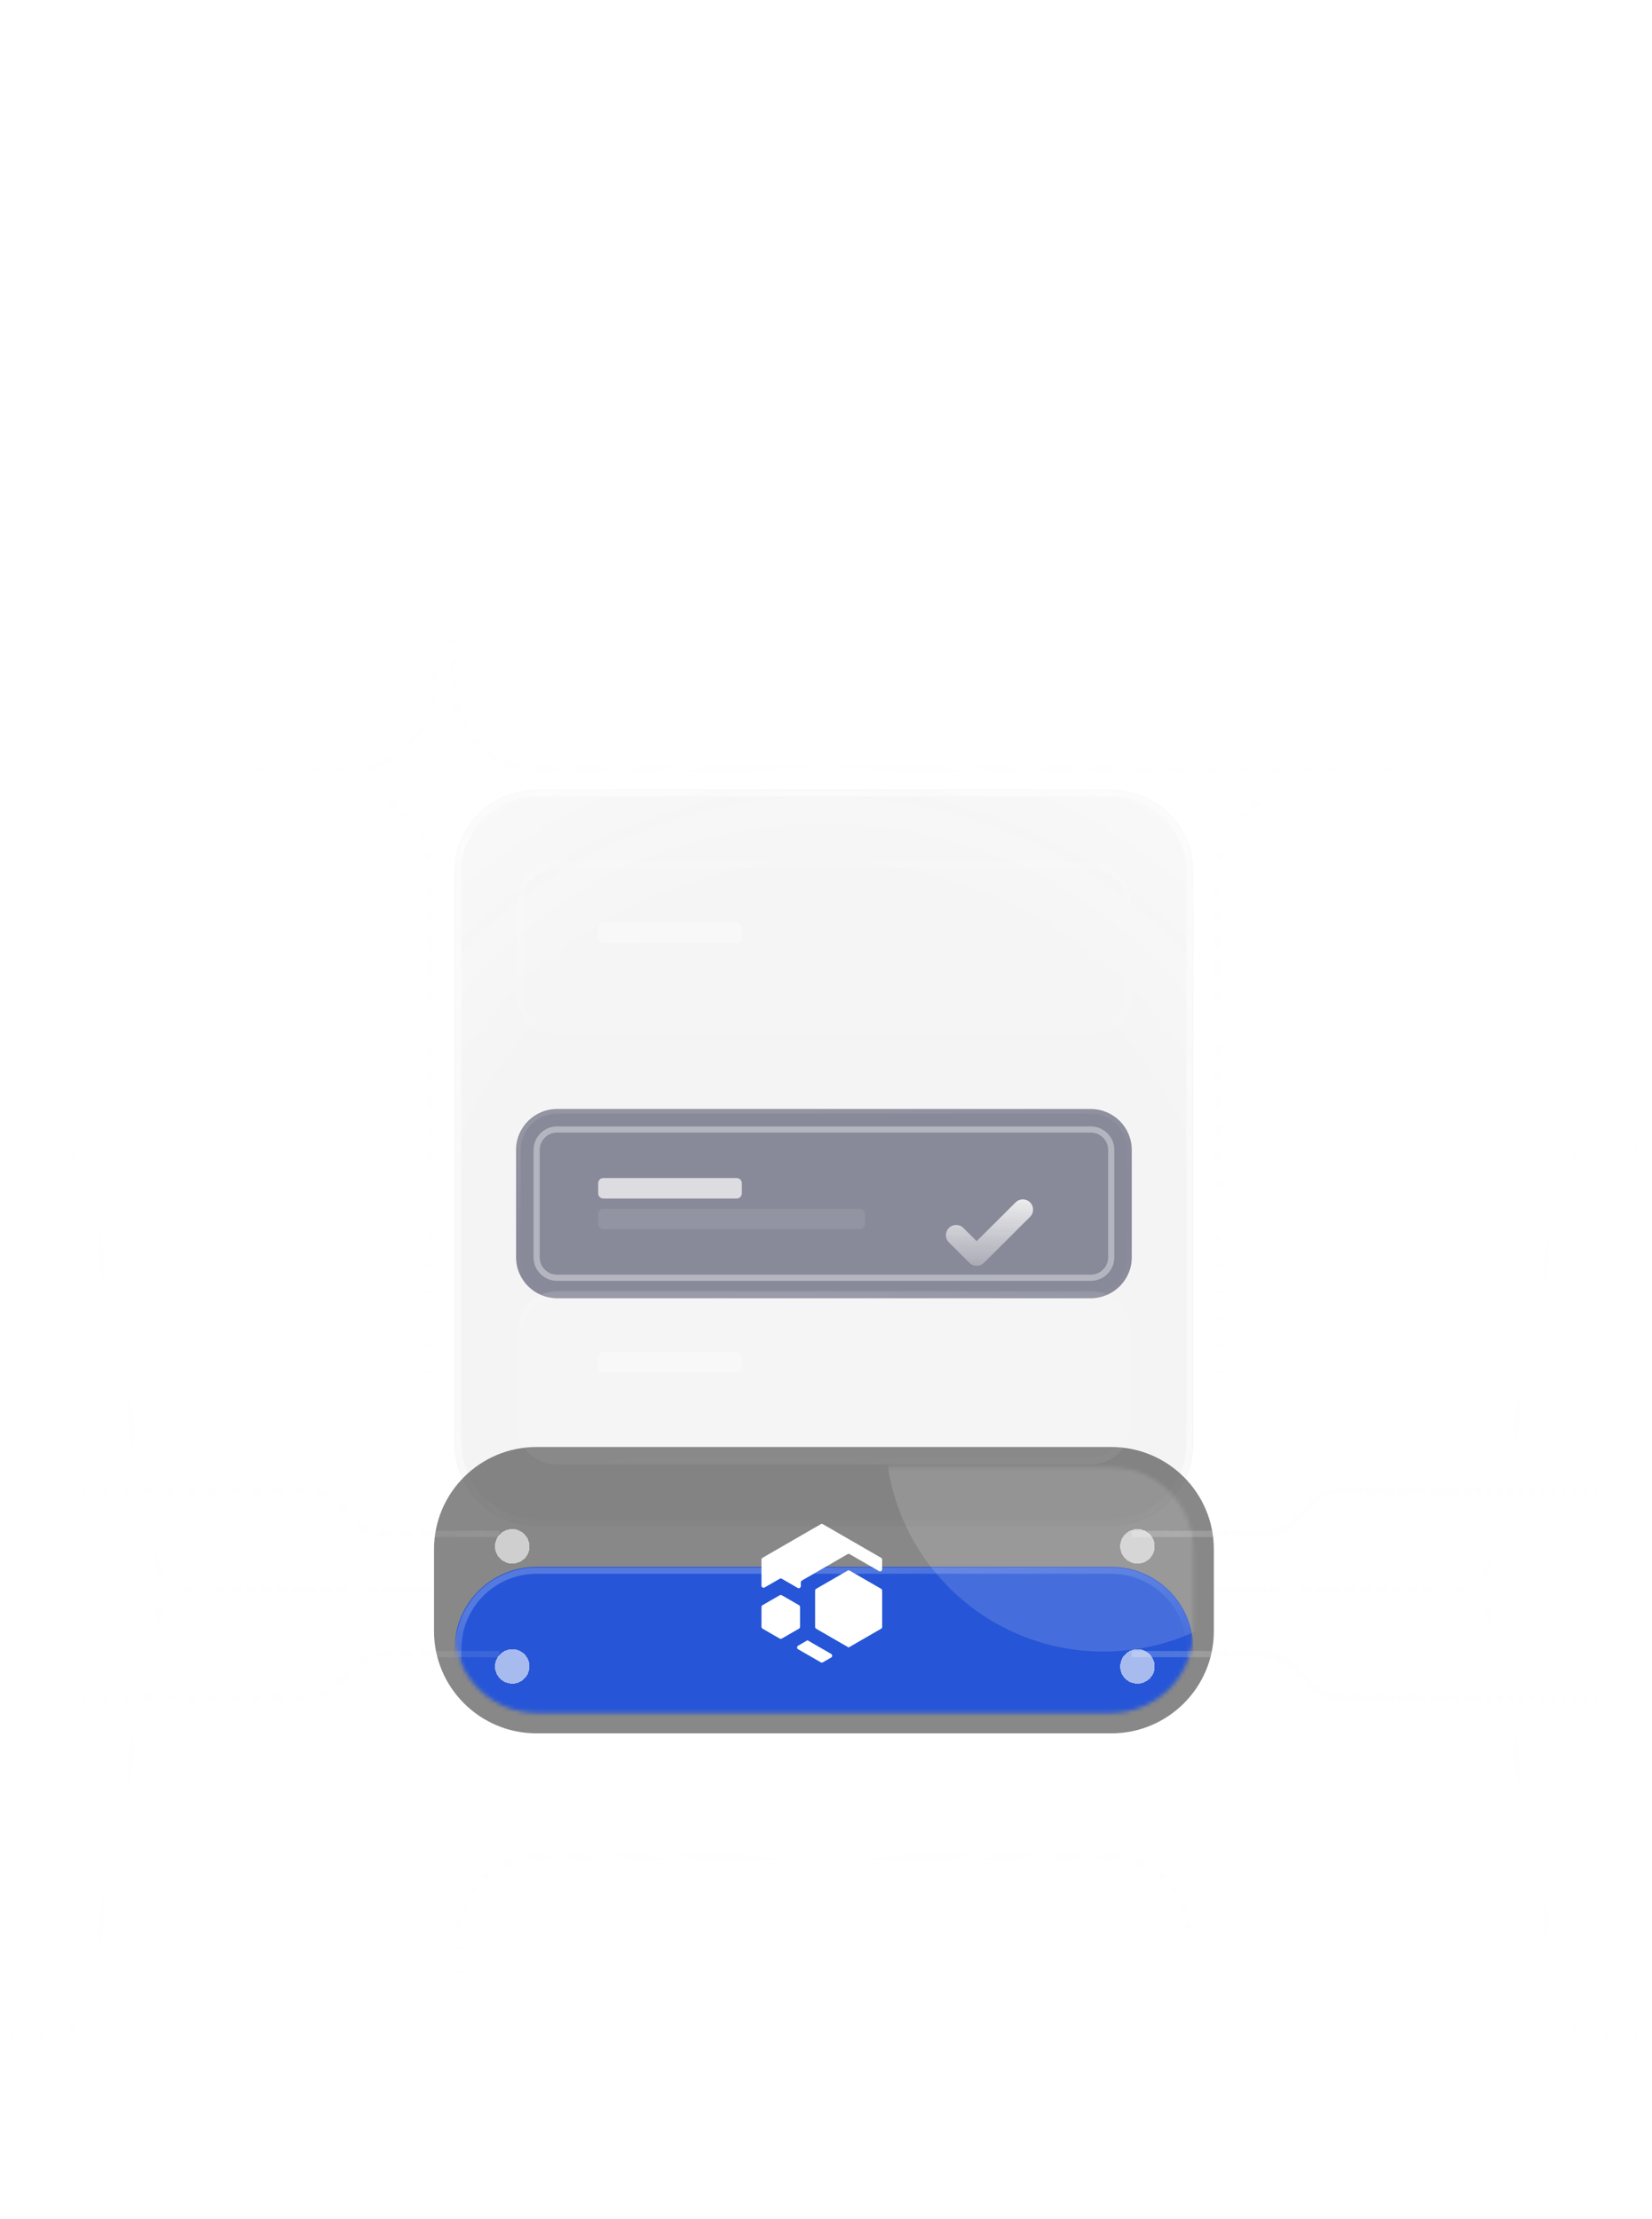 <?xml version="1.0" encoding="UTF-8"?> <svg xmlns="http://www.w3.org/2000/svg" width="399" height="536" viewBox="0 0 399 536" fill="none"><g clip-path="url(#clip0_7658_3527)"><g clip-path="url(#clip1_7658_3527)"><path d="M-9.174 384.063H20.565" stroke="url(#paint0_linear_7658_3527)" stroke-width="1.5"></path><path d="M377.435 384.063H407.174" stroke="url(#paint1_linear_7658_3527)" stroke-width="1.5"></path><mask id="mask0_7658_3527" style="mask-type:luminance" maskUnits="userSpaceOnUse" x="-10" y="104" width="418" height="416"><path d="M407.174 104.937H-9.174V519.922H407.174V104.937Z" fill="white"></path></mask><g mask="url(#mask0_7658_3527)"><mask id="mask1_7658_3527" style="mask-type:alpha" maskUnits="userSpaceOnUse" x="-10" y="104" width="418" height="416"><path d="M199 519.922C313.971 519.922 407.174 427.024 407.174 312.429C407.174 197.834 313.971 104.937 199 104.937C84.029 104.937 -9.174 197.834 -9.174 312.429C-9.174 427.024 84.029 519.922 199 519.922Z" fill="url(#paint2_radial_7658_3527)"></path></mask><g mask="url(#mask1_7658_3527)"><g opacity="0.1" filter="url(#filter0_d_7658_3527)"><path d="M268.391 166.69H129.609C118.659 166.69 109.783 175.538 109.783 186.451V324.78C109.783 335.694 118.659 344.541 129.609 344.541H268.391C279.341 344.541 288.217 335.694 288.217 324.78V186.451C288.217 175.538 279.341 166.69 268.391 166.69Z" fill="#282828" fill-opacity="0.5"></path><path d="M268.391 167.617H129.609C119.172 167.617 110.712 176.049 110.712 186.451V324.78C110.712 335.182 119.172 343.615 129.609 343.615H268.391C278.828 343.615 287.288 335.182 287.288 324.78V186.451C287.288 176.049 278.828 167.617 268.391 167.617Z" stroke="#F8F8F8" stroke-opacity="0.5" stroke-width="1.5"></path></g><g filter="url(#filter1_d_7658_3527)"><path d="M268.391 424.512H129.609C119.172 424.512 110.712 432.945 110.712 443.347V581.675C110.712 592.078 119.172 600.51 129.609 600.51H268.391C278.828 600.51 287.288 592.078 287.288 581.675V443.347C287.288 432.945 278.828 424.512 268.391 424.512Z" stroke="#F8F8F8" stroke-opacity="0.1" stroke-width="1.5"></path></g><g filter="url(#filter2_d_7658_3527)"><path d="M85 167.617H-53.783C-64.219 167.617 -72.679 176.049 -72.679 186.451V571.795C-72.679 582.197 -64.219 590.63 -53.783 590.63H85C95.436 590.63 103.897 582.197 103.897 571.795V186.451C103.897 176.049 95.436 167.617 85 167.617Z" stroke="url(#paint3_linear_7658_3527)" stroke-opacity="0.1" stroke-width="1.5"></path></g><g filter="url(#filter3_d_7658_3527)"><path d="M451.783 -16.101H129.609C118.659 -16.101 109.783 -7.253 109.783 3.66V141.989C109.783 152.903 118.659 161.75 129.609 161.75H451.783C462.732 161.75 471.609 152.903 471.609 141.989V3.66C471.609 -7.253 462.732 -16.101 451.783 -16.101Z" stroke="#F8F8F8" stroke-opacity="0.1" stroke-width="1.5"></path></g><g filter="url(#filter4_d_7658_3527)"><path d="M85 -16.101H-53.783C-64.732 -16.101 -73.609 -7.253 -73.609 3.66V141.989C-73.609 152.903 -64.732 161.75 -53.783 161.75H85C95.95 161.75 104.826 152.903 104.826 141.989V3.66C104.826 -7.253 95.95 -16.101 85 -16.101Z" stroke="#F8F8F8" stroke-opacity="0.1" stroke-width="1.5"></path></g><g filter="url(#filter5_d_7658_3527)"><path d="M451.783 167.617H313C302.564 167.617 294.103 176.049 294.103 186.451V571.795C294.103 582.197 302.564 590.63 313 590.63H451.783C462.219 590.63 470.679 582.197 470.679 571.795V186.451C470.679 176.049 462.219 167.617 451.783 167.617Z" stroke="url(#paint4_linear_7658_3527)" stroke-opacity="0.1" stroke-width="1.5"></path></g></g></g><g style="mix-blend-mode:luminosity"><path d="M268.391 349.481H129.609C115.922 349.481 104.826 360.541 104.826 374.183V393.944C104.826 407.586 115.922 418.646 129.609 418.646H268.391C282.078 418.646 293.174 407.586 293.174 393.944V374.183C293.174 360.541 282.078 349.481 268.391 349.481Z" fill="#121212" fill-opacity="0.5"></path></g><mask id="mask2_7658_3527" style="mask-type:luminance" maskUnits="userSpaceOnUse" x="109" y="354" width="180" height="60"><path d="M268.391 354.422H129.609C118.659 354.422 109.783 363.269 109.783 374.183V393.944C109.783 404.858 118.659 413.705 129.609 413.705H268.391C279.341 413.705 288.217 404.858 288.217 393.944V374.183C288.217 363.269 279.341 354.422 268.391 354.422Z" fill="white"></path></mask><g mask="url(#mask2_7658_3527)"><g filter="url(#filter6_d_7658_3527)"><g style="mix-blend-mode:luminosity"><path d="M268.391 354.422H129.609C118.659 354.422 109.783 363.269 109.783 374.183V393.944C109.783 404.858 118.659 413.705 129.609 413.705H268.391C279.341 413.705 288.217 404.858 288.217 393.944V374.183C288.217 363.269 279.341 354.422 268.391 354.422Z" fill="#F8F8F8" fill-opacity="0.05"></path></g><path d="M268.391 355.348H129.609C119.172 355.348 110.712 363.781 110.712 374.183V393.944C110.712 404.346 119.172 412.779 129.609 412.779H268.391C278.828 412.779 287.288 404.346 287.288 393.944V374.183C287.288 363.781 278.828 355.348 268.391 355.348Z" stroke="url(#paint5_linear_7658_3527)" stroke-opacity="0.25" stroke-width="1.5"></path></g><g filter="url(#filter7_d_7658_3527)"><path d="M268.391 354.422H129.609C118.659 354.422 109.783 363.269 109.783 374.183V393.944C109.783 404.858 118.659 413.705 129.609 413.705H268.391C279.341 413.705 288.217 404.858 288.217 393.944V374.183C288.217 363.269 279.341 354.422 268.391 354.422Z" fill="#2656D7"></path><path d="M268.391 355.348H129.609C119.172 355.348 110.712 363.781 110.712 374.183V393.944C110.712 404.346 119.172 412.779 129.609 412.779H268.391C278.828 412.779 287.288 404.346 287.288 393.944V374.183C287.288 363.781 278.828 355.348 268.391 355.348Z" stroke="url(#paint6_linear_7658_3527)" stroke-opacity="0.35" stroke-width="1.5"></path></g><path d="M200.749 399.458C201.083 399.65 201.083 400.132 200.75 400.324L198.738 401.486C198.583 401.575 198.393 401.575 198.238 401.486L192.769 398.333C192.435 398.141 192.435 397.659 192.769 397.467L194.956 396.203V396.203C195.002 396.177 195.058 396.177 195.104 396.203L200.749 399.458Z" fill="white"></path><path d="M212.812 376.247C212.967 376.336 213.062 376.501 213.062 376.68V379.026C213.062 379.411 212.645 379.651 212.312 379.459L205.215 375.362C205.061 375.273 204.87 375.273 204.715 375.362L193.665 381.744C193.511 381.833 193.415 381.998 193.415 382.177V383.086C193.415 383.471 192.999 383.712 192.665 383.519L188.823 381.302C188.669 381.213 188.478 381.213 188.324 381.302L184.666 383.412C184.333 383.604 183.916 383.364 183.916 382.979V376.68C183.916 376.501 184.012 376.336 184.166 376.247L198.238 368.122C198.393 368.033 198.584 368.033 198.738 368.122L212.812 376.247Z" fill="white"></path><path d="M212.812 383.731C212.967 383.82 213.062 383.985 213.062 384.164V392.942C213.062 393.121 212.967 393.286 212.812 393.375L204.971 397.897C204.969 397.899 204.965 397.9 204.962 397.9V397.9C204.958 397.9 204.955 397.899 204.952 397.897L197.12 393.375C196.966 393.286 196.87 393.121 196.87 392.942V384.164C196.87 383.985 196.966 383.82 197.12 383.731L204.717 379.344C204.872 379.254 205.062 379.254 205.217 379.344L212.812 383.731Z" fill="white"></path><path d="M192.979 387.685C193.134 387.775 193.229 387.94 193.229 388.118V392.917C193.229 393.095 193.134 393.26 192.979 393.35L188.822 395.751C188.667 395.84 188.476 395.84 188.322 395.751L184.166 393.351C184.012 393.262 183.916 393.097 183.916 392.918V388.12C183.916 387.941 184.012 387.776 184.166 387.687L188.324 385.287C188.478 385.198 188.669 385.198 188.823 385.287L192.979 387.685Z" fill="white"></path><g opacity="0.75" filter="url(#filter8_f_7658_3527)"><path d="M319.196 346.394C319.196 317.404 295.618 293.903 266.533 293.903C237.448 293.903 213.87 317.404 213.87 346.394C213.87 375.383 237.448 398.884 266.533 398.884C295.618 398.884 319.196 375.383 319.196 346.394Z" fill="#F8F8F8" fill-opacity="0.2"></path></g></g><path opacity="0.25" d="M407.174 410H323.922C321.292 410 318.771 408.959 316.912 407.106L312.186 402.396C310.327 400.543 307.806 399.502 305.176 399.502H273.348" stroke="url(#paint7_linear_7658_3527)" stroke-width="1.5"></path><path opacity="0.25" d="M407.174 359.979H323.922C321.292 359.979 318.771 361.021 316.912 362.873L312.186 367.584C310.327 369.436 307.806 370.478 305.176 370.478H273.348" stroke="url(#paint8_linear_7658_3527)" stroke-width="1.5"></path><g filter="url(#filter9_di_7658_3527)"><path d="M263.435 235.854H134.565C129.09 235.854 124.652 240.278 124.652 245.735V271.672C124.652 277.129 129.09 281.552 134.565 281.552H263.435C268.91 281.552 273.348 277.129 273.348 271.672V245.735C273.348 240.278 268.91 235.854 263.435 235.854Z" fill="#1D1F3F" fill-opacity="0.5"></path><path d="M263.435 236.472H134.565C129.433 236.472 125.272 240.619 125.272 245.735V271.672C125.272 276.788 129.433 280.935 134.565 280.935H263.435C268.567 280.935 272.728 276.788 272.728 271.672V245.735C272.728 240.619 268.567 236.472 263.435 236.472Z" stroke="url(#paint9_linear_7658_3527)" stroke-opacity="0.25"></path><path opacity="0.75" d="M177.935 252.528H145.717C145.033 252.528 144.478 253.081 144.478 253.763V256.233C144.478 256.915 145.033 257.468 145.717 257.468H177.935C178.619 257.468 179.174 256.915 179.174 256.233V253.763C179.174 253.081 178.619 252.528 177.935 252.528Z" fill="#F8F8F8"></path><path opacity="0.1" d="M207.674 259.938H145.717C145.033 259.938 144.478 260.491 144.478 261.174V263.644C144.478 264.326 145.033 264.879 145.717 264.879H207.674C208.358 264.879 208.913 264.326 208.913 263.644V261.174C208.913 260.491 208.358 259.938 207.674 259.938Z" fill="#F8F8F8"></path><g filter="url(#filter10_dd_7658_3527)"><path fill-rule="evenodd" clip-rule="evenodd" d="M252.796 251.399C253.763 252.364 253.763 253.927 252.796 254.892L241.643 266.008C240.676 266.972 239.107 266.972 238.139 266.008L233.183 261.067C232.215 260.103 232.215 258.539 233.183 257.574C234.15 256.61 235.719 256.61 236.687 257.574L239.891 260.768L249.291 251.399C250.259 250.435 251.828 250.435 252.796 251.399Z" fill="url(#paint10_linear_7658_3527)"></path></g><path d="M263.435 240.795H134.565C131.828 240.795 129.609 243.007 129.609 245.735V271.672C129.609 274.4 131.828 276.612 134.565 276.612H263.435C266.172 276.612 268.391 274.4 268.391 271.672V245.735C268.391 243.007 266.172 240.795 263.435 240.795Z" stroke="#F8F8F8" stroke-opacity="0.4" stroke-width="1.5"></path></g><path opacity="0.5" d="M68.234 401.373C68.4 401.496 68.635 401.461 68.759 401.295C68.882 401.129 68.847 400.895 68.68 400.772C68.514 400.649 68.279 400.684 68.156 400.85C68.032 401.016 68.067 401.251 68.234 401.373Z" fill="url(#paint11_linear_7658_3527)"></path><path opacity="0.5" d="M58.477 422.319C58.644 422.442 58.879 422.407 59.002 422.241C59.125 422.075 59.09 421.841 58.924 421.718C58.757 421.595 58.522 421.63 58.399 421.796C58.275 421.962 58.31 422.196 58.477 422.319Z" fill="url(#paint12_linear_7658_3527)"></path><path opacity="0.5" d="M78.741 363.969C78.908 364.092 79.143 364.057 79.266 363.891C79.389 363.725 79.354 363.491 79.188 363.368C79.021 363.245 78.786 363.28 78.663 363.446C78.54 363.612 78.575 363.846 78.741 363.969Z" fill="url(#paint13_linear_7658_3527)"></path><path opacity="0.5" d="M53.974 392.396C54.141 392.519 54.376 392.484 54.499 392.318C54.622 392.152 54.587 391.917 54.42 391.794C54.254 391.672 54.019 391.707 53.896 391.873C53.772 392.039 53.807 392.273 53.974 392.396Z" fill="url(#paint14_linear_7658_3527)"></path><path opacity="0.5" d="M69.735 428.303C69.901 428.426 70.136 428.391 70.26 428.225C70.383 428.059 70.348 427.825 70.181 427.702C70.015 427.579 69.78 427.614 69.657 427.78C69.533 427.946 69.568 428.18 69.735 428.303Z" fill="url(#paint15_linear_7658_3527)"></path><path opacity="0.5" d="M301.621 363.85C302.865 363.85 303.873 362.845 303.873 361.606C303.873 360.367 302.865 359.362 301.621 359.362C300.378 359.362 299.369 360.367 299.369 361.606C299.369 362.845 300.378 363.85 301.621 363.85Z" fill="url(#paint16_linear_7658_3527)"></path><path opacity="0.5" d="M90.969 418.193C92.213 418.193 93.221 417.189 93.221 415.949C93.221 414.71 92.213 413.705 90.969 413.705C89.725 413.705 88.717 414.71 88.717 415.949C88.717 417.189 89.725 418.193 90.969 418.193Z" fill="url(#paint17_linear_7658_3527)"></path><path opacity="0.5" d="M328.882 367.556C330.125 367.556 331.134 366.551 331.134 365.311C331.134 364.072 330.125 363.067 328.882 363.067C327.638 363.067 326.63 364.072 326.63 365.311C326.63 366.551 327.638 367.556 328.882 367.556Z" fill="url(#paint18_linear_7658_3527)"></path><path opacity="0.5" d="M67.556 416.258C68.593 416.258 69.433 415.421 69.433 414.388C69.433 413.355 68.593 412.518 67.556 412.518C66.52 412.518 65.68 413.355 65.68 414.388C65.68 415.421 66.52 416.258 67.556 416.258Z" fill="url(#paint19_linear_7658_3527)"></path><path d="M49.169 369.13C49.583 369.13 49.919 368.795 49.919 368.382C49.919 367.968 49.583 367.634 49.169 367.634C48.754 367.634 48.418 367.968 48.418 368.382C48.418 368.795 48.754 369.13 49.169 369.13Z" fill="url(#paint20_linear_7658_3527)"></path><path opacity="0.5" d="M325.434 331.261C325.703 330.947 325.666 330.475 325.351 330.206C325.036 329.938 324.562 329.975 324.293 330.289C324.024 330.603 324.061 331.075 324.376 331.343C324.691 331.612 325.164 331.575 325.434 331.261Z" fill="url(#paint21_linear_7658_3527)"></path><path opacity="0.5" d="M97.781 391.78C98.05 391.466 98.013 390.994 97.698 390.725C97.383 390.457 96.909 390.493 96.64 390.807C96.371 391.121 96.408 391.594 96.723 391.862C97.038 392.131 97.511 392.094 97.781 391.78Z" fill="url(#paint22_linear_7658_3527)"></path><path opacity="0.5" d="M45.951 403.002C46.284 403.248 46.754 403.178 47.001 402.846C47.248 402.514 47.177 402.045 46.844 401.799C46.511 401.554 46.041 401.623 45.794 401.955C45.548 402.288 45.618 402.756 45.951 403.002Z" fill="url(#paint23_linear_7658_3527)"></path><path opacity="0.5" d="M308.794 334.208C309.209 334.208 309.545 333.873 309.545 333.46C309.545 333.047 309.209 332.712 308.794 332.712C308.38 332.712 308.044 333.047 308.044 333.46C308.044 333.873 308.38 334.208 308.794 334.208Z" fill="url(#paint24_linear_7658_3527)"></path><path opacity="0.5" d="M75.437 389.328C75.852 389.328 76.188 388.993 76.188 388.58C76.188 388.167 75.852 387.832 75.437 387.832C75.022 387.832 74.686 388.167 74.686 388.58C74.686 388.993 75.022 389.328 75.437 389.328Z" fill="url(#paint25_linear_7658_3527)"></path><path d="M62.62 364.572C63.252 365.506 64.525 365.753 65.463 365.122C66.4 364.492 66.648 363.223 66.015 362.289C65.382 361.354 64.109 361.108 63.172 361.738C62.234 362.369 61.987 363.638 62.62 364.572Z" fill="white" fill-opacity="0.15"></path><path d="M294.319 402.859C294.952 403.794 296.224 404.04 297.162 403.41C298.099 402.779 298.347 401.51 297.714 400.576C297.081 399.641 295.809 399.395 294.871 400.026C293.933 400.656 293.686 401.925 294.319 402.859Z" fill="white" fill-opacity="0.15"></path><path d="M350.435 348.768C351.264 348.768 351.936 348.098 351.936 347.272C351.936 346.445 351.264 345.776 350.435 345.776C349.606 345.776 348.934 346.445 348.934 347.272C348.934 348.098 349.606 348.768 350.435 348.768Z" fill="url(#paint26_linear_7658_3527)"></path><g filter="url(#filter11_d_7658_3527)"><g style="mix-blend-mode:luminosity"><path d="M263.435 287.728H134.565C129.09 287.728 124.652 292.151 124.652 297.608V319.839C124.652 325.296 129.09 329.72 134.565 329.72H263.435C268.91 329.72 273.348 325.296 273.348 319.839V297.608C273.348 292.151 268.91 287.728 263.435 287.728Z" fill="#F8F8F8" fill-opacity="0.05"></path></g><path d="M263.435 288.654H134.565C129.604 288.654 125.582 292.663 125.582 297.608V319.839C125.582 324.785 129.604 328.794 134.565 328.794H263.435C268.396 328.794 272.418 324.785 272.418 319.839V297.608C272.418 292.663 268.396 288.654 263.435 288.654Z" stroke="url(#paint27_linear_7658_3527)" stroke-opacity="0.25" stroke-width="1.5"></path><path opacity="0.8" d="M177.935 302.548H145.717C145.033 302.548 144.478 303.101 144.478 303.784V306.254C144.478 306.936 145.033 307.489 145.717 307.489H177.935C178.619 307.489 179.174 306.936 179.174 306.254V303.784C179.174 303.101 178.619 302.548 177.935 302.548Z" fill="#F8F8F8"></path><path opacity="0.1" d="M207.674 309.959H145.717C145.033 309.959 144.478 310.512 144.478 311.194V313.664C144.478 314.346 145.033 314.899 145.717 314.899H207.674C208.358 314.899 208.913 314.346 208.913 313.664V311.194C208.913 310.512 208.358 309.959 207.674 309.959Z" fill="#F8F8F8"></path></g><g filter="url(#filter12_d_7658_3527)"><g style="mix-blend-mode:luminosity"><path d="M263.435 183.981H134.565C129.09 183.981 124.652 188.405 124.652 193.862V216.093C124.652 221.55 129.09 225.974 134.565 225.974H263.435C268.91 225.974 273.348 221.55 273.348 216.093V193.862C273.348 188.405 268.91 183.981 263.435 183.981Z" fill="#F8F8F8" fill-opacity="0.05"></path></g><path d="M263.435 184.908H134.565C129.604 184.908 125.582 188.917 125.582 193.862V216.093C125.582 221.039 129.604 225.048 134.565 225.048H263.435C268.396 225.048 272.418 221.039 272.418 216.093V193.862C272.418 188.917 268.396 184.908 263.435 184.908Z" stroke="url(#paint28_linear_7658_3527)" stroke-opacity="0.25" stroke-width="1.5"></path><path opacity="0.8" d="M177.935 198.802H145.717C145.033 198.802 144.478 199.355 144.478 200.037V202.507C144.478 203.19 145.033 203.743 145.717 203.743H177.935C178.619 203.743 179.174 203.19 179.174 202.507V200.037C179.174 199.355 178.619 198.802 177.935 198.802Z" fill="#F8F8F8"></path><path opacity="0.1" d="M207.674 206.213H145.717C145.033 206.213 144.478 206.766 144.478 207.448V209.918C144.478 210.6 145.033 211.153 145.717 211.153H207.674C208.358 211.153 208.913 210.6 208.913 209.918V207.448C208.913 206.766 208.358 206.213 207.674 206.213Z" fill="#F8F8F8"></path></g><g opacity="0.5"><path opacity="0.25" d="M-9.174 410H74.079C76.708 410 79.229 408.959 81.088 407.106L85.814 402.396C87.673 400.543 90.195 399.502 92.824 399.502H120.652" stroke="url(#paint29_linear_7658_3527)" stroke-width="1.5"></path><path opacity="0.25" d="M-9.174 359.979H74.079C76.708 359.979 79.229 361.021 81.088 362.873L85.814 367.584C87.673 369.436 90.195 370.478 92.824 370.478H120.652" stroke="url(#paint30_linear_7658_3527)" stroke-width="1.5"></path><path opacity="0.25" d="M-140.522 276.612H11.341C16.141 276.612 20.252 280.041 21.098 284.75L37.483 375.924C38.33 380.635 42.44 384.063 47.241 384.063H104.826" stroke="url(#paint31_linear_7658_3527)" stroke-width="1.5"></path><path opacity="0.25" d="M-140.522 491.515H11.341C16.141 491.515 20.252 488.086 21.098 483.377L37.483 392.203C38.33 387.492 42.44 384.063 47.241 384.063H104.826" stroke="url(#paint32_linear_7658_3527)" stroke-width="1.5"></path><path opacity="0.25" d="M538.522 276.612H386.659C381.858 276.612 377.748 280.041 376.902 284.75L360.517 375.924C359.671 380.635 355.559 384.063 350.759 384.063H293.174" stroke="url(#paint33_linear_7658_3527)" stroke-width="1.5"></path><path opacity="0.25" d="M538.522 491.515H386.659C381.858 491.515 377.748 488.086 376.902 483.377L360.517 392.203C359.671 387.492 355.559 384.063 350.759 384.063H293.174" stroke="url(#paint34_linear_7658_3527)" stroke-width="1.5"></path></g><path d="M104.826 384.063H75.087" stroke="url(#paint35_linear_7658_3527)" stroke-width="1.5"></path><path d="M293.174 384.063H322.913" stroke="url(#paint36_linear_7658_3527)" stroke-width="1.5"></path><g filter="url(#filter13_d_7658_3527)" data-figma-bg-blur-radius="4"><circle cx="123.722" cy="370.478" r="4.172" fill="white" fill-opacity="0.6" shape-rendering="crispEdges"></circle></g><g filter="url(#filter14_d_7658_3527)" data-figma-bg-blur-radius="4"><circle cx="123.722" cy="399.478" r="4.172" fill="white" fill-opacity="0.6" shape-rendering="crispEdges"></circle></g><g filter="url(#filter15_d_7658_3527)" data-figma-bg-blur-radius="4"><circle cx="274.722" cy="370.478" r="4.172" fill="white" fill-opacity="0.6" shape-rendering="crispEdges"></circle></g><g filter="url(#filter16_d_7658_3527)" data-figma-bg-blur-radius="4"><circle cx="274.722" cy="399.478" r="4.172" fill="white" fill-opacity="0.6" shape-rendering="crispEdges"></circle></g></g></g><defs><filter id="filter0_d_7658_3527" x="85.783" y="166.69" width="226.435" height="225.851" filterUnits="userSpaceOnUse" color-interpolation-filters="sRGB"><feFlood flood-opacity="0" result="BackgroundImageFix"></feFlood><feColorMatrix in="SourceAlpha" type="matrix" values="0 0 0 0 0 0 0 0 0 0 0 0 0 0 0 0 0 0 127 0" result="hardAlpha"></feColorMatrix><feOffset dy="24"></feOffset><feGaussianBlur stdDeviation="12"></feGaussianBlur><feComposite in2="hardAlpha" operator="out"></feComposite><feColorMatrix type="matrix" values="0 0 0 0 0 0 0 0 0 0 0 0 0 0 0 0 0 0 0.3 0"></feColorMatrix><feBlend mode="normal" in2="BackgroundImageFix" result="effect1_dropShadow_7658_3527"></feBlend><feBlend mode="normal" in="SourceGraphic" in2="effect1_dropShadow_7658_3527" result="shape"></feBlend></filter><filter id="filter1_d_7658_3527" x="85.962" y="423.762" width="226.076" height="225.498" filterUnits="userSpaceOnUse" color-interpolation-filters="sRGB"><feFlood flood-opacity="0" result="BackgroundImageFix"></feFlood><feColorMatrix in="SourceAlpha" type="matrix" values="0 0 0 0 0 0 0 0 0 0 0 0 0 0 0 0 0 0 127 0" result="hardAlpha"></feColorMatrix><feOffset dy="24"></feOffset><feGaussianBlur stdDeviation="12"></feGaussianBlur><feComposite in2="hardAlpha" operator="out"></feComposite><feColorMatrix type="matrix" values="0 0 0 0 0 0 0 0 0 0 0 0 0 0 0 0 0 0 0.3 0"></feColorMatrix><feBlend mode="normal" in2="BackgroundImageFix" result="effect1_dropShadow_7658_3527"></feBlend><feBlend mode="normal" in="SourceGraphic" in2="effect1_dropShadow_7658_3527" result="shape"></feBlend></filter><filter id="filter2_d_7658_3527" x="-97.429" y="166.867" width="226.076" height="472.513" filterUnits="userSpaceOnUse" color-interpolation-filters="sRGB"><feFlood flood-opacity="0" result="BackgroundImageFix"></feFlood><feColorMatrix in="SourceAlpha" type="matrix" values="0 0 0 0 0 0 0 0 0 0 0 0 0 0 0 0 0 0 127 0" result="hardAlpha"></feColorMatrix><feOffset dy="24"></feOffset><feGaussianBlur stdDeviation="12"></feGaussianBlur><feComposite in2="hardAlpha" operator="out"></feComposite><feColorMatrix type="matrix" values="0 0 0 0 0 0 0 0 0 0 0 0 0 0 0 0 0 0 0.3 0"></feColorMatrix><feBlend mode="normal" in2="BackgroundImageFix" result="effect1_dropShadow_7658_3527"></feBlend><feBlend mode="normal" in="SourceGraphic" in2="effect1_dropShadow_7658_3527" result="shape"></feBlend></filter><filter id="filter3_d_7658_3527" x="85.033" y="-16.851" width="411.326" height="227.351" filterUnits="userSpaceOnUse" color-interpolation-filters="sRGB"><feFlood flood-opacity="0" result="BackgroundImageFix"></feFlood><feColorMatrix in="SourceAlpha" type="matrix" values="0 0 0 0 0 0 0 0 0 0 0 0 0 0 0 0 0 0 127 0" result="hardAlpha"></feColorMatrix><feOffset dy="24"></feOffset><feGaussianBlur stdDeviation="12"></feGaussianBlur><feComposite in2="hardAlpha" operator="out"></feComposite><feColorMatrix type="matrix" values="0 0 0 0 0 0 0 0 0 0 0 0 0 0 0 0 0 0 0.3 0"></feColorMatrix><feBlend mode="normal" in2="BackgroundImageFix" result="effect1_dropShadow_7658_3527"></feBlend><feBlend mode="normal" in="SourceGraphic" in2="effect1_dropShadow_7658_3527" result="shape"></feBlend></filter><filter id="filter4_d_7658_3527" x="-98.359" y="-16.851" width="227.935" height="227.351" filterUnits="userSpaceOnUse" color-interpolation-filters="sRGB"><feFlood flood-opacity="0" result="BackgroundImageFix"></feFlood><feColorMatrix in="SourceAlpha" type="matrix" values="0 0 0 0 0 0 0 0 0 0 0 0 0 0 0 0 0 0 127 0" result="hardAlpha"></feColorMatrix><feOffset dy="24"></feOffset><feGaussianBlur stdDeviation="12"></feGaussianBlur><feComposite in2="hardAlpha" operator="out"></feComposite><feColorMatrix type="matrix" values="0 0 0 0 0 0 0 0 0 0 0 0 0 0 0 0 0 0 0.3 0"></feColorMatrix><feBlend mode="normal" in2="BackgroundImageFix" result="effect1_dropShadow_7658_3527"></feBlend><feBlend mode="normal" in="SourceGraphic" in2="effect1_dropShadow_7658_3527" result="shape"></feBlend></filter><filter id="filter5_d_7658_3527" x="269.353" y="166.867" width="226.076" height="472.513" filterUnits="userSpaceOnUse" color-interpolation-filters="sRGB"><feFlood flood-opacity="0" result="BackgroundImageFix"></feFlood><feColorMatrix in="SourceAlpha" type="matrix" values="0 0 0 0 0 0 0 0 0 0 0 0 0 0 0 0 0 0 127 0" result="hardAlpha"></feColorMatrix><feOffset dy="24"></feOffset><feGaussianBlur stdDeviation="12"></feGaussianBlur><feComposite in2="hardAlpha" operator="out"></feComposite><feColorMatrix type="matrix" values="0 0 0 0 0 0 0 0 0 0 0 0 0 0 0 0 0 0 0.3 0"></feColorMatrix><feBlend mode="normal" in2="BackgroundImageFix" result="effect1_dropShadow_7658_3527"></feBlend><feBlend mode="normal" in="SourceGraphic" in2="effect1_dropShadow_7658_3527" result="shape"></feBlend></filter><filter id="filter6_d_7658_3527" x="85.783" y="354.422" width="226.435" height="107.284" filterUnits="userSpaceOnUse" color-interpolation-filters="sRGB"><feFlood flood-opacity="0" result="BackgroundImageFix"></feFlood><feColorMatrix in="SourceAlpha" type="matrix" values="0 0 0 0 0 0 0 0 0 0 0 0 0 0 0 0 0 0 127 0" result="hardAlpha"></feColorMatrix><feOffset dy="24"></feOffset><feGaussianBlur stdDeviation="12"></feGaussianBlur><feComposite in2="hardAlpha" operator="out"></feComposite><feColorMatrix type="matrix" values="0 0 0 0 0 0 0 0 0 0 0 0 0 0 0 0 0 0 0.3 0"></feColorMatrix><feBlend mode="normal" in2="BackgroundImageFix" result="effect1_dropShadow_7658_3527"></feBlend><feBlend mode="normal" in="SourceGraphic" in2="effect1_dropShadow_7658_3527" result="shape"></feBlend></filter><filter id="filter7_d_7658_3527" x="85.783" y="354.422" width="226.435" height="107.284" filterUnits="userSpaceOnUse" color-interpolation-filters="sRGB"><feFlood flood-opacity="0" result="BackgroundImageFix"></feFlood><feColorMatrix in="SourceAlpha" type="matrix" values="0 0 0 0 0 0 0 0 0 0 0 0 0 0 0 0 0 0 127 0" result="hardAlpha"></feColorMatrix><feOffset dy="24"></feOffset><feGaussianBlur stdDeviation="12"></feGaussianBlur><feComposite in2="hardAlpha" operator="out"></feComposite><feColorMatrix type="matrix" values="0 0 0 0 0 0 0 0 0 0 0 0 0 0 0 0 0 0 0.3 0"></feColorMatrix><feBlend mode="normal" in2="BackgroundImageFix" result="effect1_dropShadow_7658_3527"></feBlend><feBlend mode="normal" in="SourceGraphic" in2="effect1_dropShadow_7658_3527" result="shape"></feBlend></filter><filter id="filter8_f_7658_3527" x="149.87" y="229.903" width="233.326" height="232.981" filterUnits="userSpaceOnUse" color-interpolation-filters="sRGB"><feFlood flood-opacity="0" result="BackgroundImageFix"></feFlood><feBlend mode="normal" in="SourceGraphic" in2="BackgroundImageFix" result="shape"></feBlend><feGaussianBlur stdDeviation="32" result="effect1_foregroundBlur_7658_3527"></feGaussianBlur></filter><filter id="filter9_di_7658_3527" x="100.652" y="235.854" width="196.696" height="101.698" filterUnits="userSpaceOnUse" color-interpolation-filters="sRGB"><feFlood flood-opacity="0" result="BackgroundImageFix"></feFlood><feColorMatrix in="SourceAlpha" type="matrix" values="0 0 0 0 0 0 0 0 0 0 0 0 0 0 0 0 0 0 127 0" result="hardAlpha"></feColorMatrix><feOffset dy="32"></feOffset><feGaussianBlur stdDeviation="12"></feGaussianBlur><feComposite in2="hardAlpha" operator="out"></feComposite><feColorMatrix type="matrix" values="0 0 0 0 0 0 0 0 0 0 0 0 0 0 0 0 0 0 0.4 0"></feColorMatrix><feBlend mode="normal" in2="BackgroundImageFix" result="effect1_dropShadow_7658_3527"></feBlend><feBlend mode="normal" in="SourceGraphic" in2="effect1_dropShadow_7658_3527" result="shape"></feBlend><feColorMatrix in="SourceAlpha" type="matrix" values="0 0 0 0 0 0 0 0 0 0 0 0 0 0 0 0 0 0 127 0" result="hardAlpha"></feColorMatrix><feOffset></feOffset><feGaussianBlur stdDeviation="4"></feGaussianBlur><feComposite in2="hardAlpha" operator="arithmetic" k2="-1" k3="1"></feComposite><feColorMatrix type="matrix" values="0 0 0 0 0.973 0 0 0 0 0.973 0 0 0 0 0.973 0 0 0 0.25 0"></feColorMatrix><feBlend mode="normal" in2="shape" result="effect2_innerShadow_7658_3527"></feBlend></filter><filter id="filter10_dd_7658_3527" x="223.457" y="249.676" width="33.065" height="28.055" filterUnits="userSpaceOnUse" color-interpolation-filters="sRGB"><feFlood flood-opacity="0" result="BackgroundImageFix"></feFlood><feColorMatrix in="SourceAlpha" type="matrix" values="0 0 0 0 0 0 0 0 0 0 0 0 0 0 0 0 0 0 127 0" result="hardAlpha"></feColorMatrix><feOffset dx="-3" dy="5"></feOffset><feGaussianBlur stdDeviation="3"></feGaussianBlur><feColorMatrix type="matrix" values="0 0 0 0 0 0 0 0 0 0 0 0 0 0 0 0 0 0 0.2 0"></feColorMatrix><feBlend mode="normal" in2="BackgroundImageFix" result="effect1_dropShadow_7658_3527"></feBlend><feColorMatrix in="SourceAlpha" type="matrix" values="0 0 0 0 0 0 0 0 0 0 0 0 0 0 0 0 0 0 127 0" result="hardAlpha"></feColorMatrix><feOffset dx="-1" dy="2"></feOffset><feGaussianBlur stdDeviation="1.5"></feGaussianBlur><feComposite in2="hardAlpha" operator="out"></feComposite><feColorMatrix type="matrix" values="0 0 0 0 0 0 0 0 0 0 0 0 0 0 0 0 0 0 0.1 0"></feColorMatrix><feBlend mode="normal" in2="effect1_dropShadow_7658_3527" result="effect2_dropShadow_7658_3527"></feBlend><feBlend mode="normal" in="SourceGraphic" in2="effect2_dropShadow_7658_3527" result="shape"></feBlend></filter><filter id="filter11_d_7658_3527" x="100.652" y="287.728" width="196.696" height="89.993" filterUnits="userSpaceOnUse" color-interpolation-filters="sRGB"><feFlood flood-opacity="0" result="BackgroundImageFix"></feFlood><feColorMatrix in="SourceAlpha" type="matrix" values="0 0 0 0 0 0 0 0 0 0 0 0 0 0 0 0 0 0 127 0" result="hardAlpha"></feColorMatrix><feOffset dy="24"></feOffset><feGaussianBlur stdDeviation="12"></feGaussianBlur><feComposite in2="hardAlpha" operator="out"></feComposite><feColorMatrix type="matrix" values="0 0 0 0 0 0 0 0 0 0 0 0 0 0 0 0 0 0 0.3 0"></feColorMatrix><feBlend mode="normal" in2="BackgroundImageFix" result="effect1_dropShadow_7658_3527"></feBlend><feBlend mode="normal" in="SourceGraphic" in2="effect1_dropShadow_7658_3527" result="shape"></feBlend></filter><filter id="filter12_d_7658_3527" x="100.652" y="183.981" width="196.696" height="89.993" filterUnits="userSpaceOnUse" color-interpolation-filters="sRGB"><feFlood flood-opacity="0" result="BackgroundImageFix"></feFlood><feColorMatrix in="SourceAlpha" type="matrix" values="0 0 0 0 0 0 0 0 0 0 0 0 0 0 0 0 0 0 127 0" result="hardAlpha"></feColorMatrix><feOffset dy="24"></feOffset><feGaussianBlur stdDeviation="12"></feGaussianBlur><feComposite in2="hardAlpha" operator="out"></feComposite><feColorMatrix type="matrix" values="0 0 0 0 0 0 0 0 0 0 0 0 0 0 0 0 0 0 0.3 0"></feColorMatrix><feBlend mode="normal" in2="BackgroundImageFix" result="effect1_dropShadow_7658_3527"></feBlend><feBlend mode="normal" in="SourceGraphic" in2="effect1_dropShadow_7658_3527" result="shape"></feBlend></filter><filter id="filter13_d_7658_3527" x="115.55" y="362.306" width="16.344" height="18.344" filterUnits="userSpaceOnUse" color-interpolation-filters="sRGB"><feFlood flood-opacity="0" result="BackgroundImageFix"></feFlood><feColorMatrix in="SourceAlpha" type="matrix" values="0 0 0 0 0 0 0 0 0 0 0 0 0 0 0 0 0 0 127 0" result="hardAlpha"></feColorMatrix><feOffset dy="3"></feOffset><feGaussianBlur stdDeviation="1.5"></feGaussianBlur><feComposite in2="hardAlpha" operator="out"></feComposite><feColorMatrix type="matrix" values="0 0 0 0 0 0 0 0 0 0 0 0 0 0 0 0 0 0 0.15 0"></feColorMatrix><feBlend mode="normal" in2="BackgroundImageFix" result="effect1_dropShadow_7658_3527"></feBlend><feBlend mode="normal" in="SourceGraphic" in2="effect1_dropShadow_7658_3527" result="shape"></feBlend></filter><clipPath id="bgblur_2_7658_3527_clip_path" transform="translate(-115.55 -362.306)"><circle cx="123.722" cy="370.478" r="4.172"></circle></clipPath><filter id="filter14_d_7658_3527" x="115.55" y="391.306" width="16.344" height="18.344" filterUnits="userSpaceOnUse" color-interpolation-filters="sRGB"><feFlood flood-opacity="0" result="BackgroundImageFix"></feFlood><feColorMatrix in="SourceAlpha" type="matrix" values="0 0 0 0 0 0 0 0 0 0 0 0 0 0 0 0 0 0 127 0" result="hardAlpha"></feColorMatrix><feOffset dy="3"></feOffset><feGaussianBlur stdDeviation="1.5"></feGaussianBlur><feComposite in2="hardAlpha" operator="out"></feComposite><feColorMatrix type="matrix" values="0 0 0 0 0 0 0 0 0 0 0 0 0 0 0 0 0 0 0.15 0"></feColorMatrix><feBlend mode="normal" in2="BackgroundImageFix" result="effect1_dropShadow_7658_3527"></feBlend><feBlend mode="normal" in="SourceGraphic" in2="effect1_dropShadow_7658_3527" result="shape"></feBlend></filter><clipPath id="bgblur_3_7658_3527_clip_path" transform="translate(-115.55 -391.306)"><circle cx="123.722" cy="399.478" r="4.172"></circle></clipPath><filter id="filter15_d_7658_3527" x="266.55" y="362.306" width="16.344" height="18.344" filterUnits="userSpaceOnUse" color-interpolation-filters="sRGB"><feFlood flood-opacity="0" result="BackgroundImageFix"></feFlood><feColorMatrix in="SourceAlpha" type="matrix" values="0 0 0 0 0 0 0 0 0 0 0 0 0 0 0 0 0 0 127 0" result="hardAlpha"></feColorMatrix><feOffset dy="3"></feOffset><feGaussianBlur stdDeviation="1.5"></feGaussianBlur><feComposite in2="hardAlpha" operator="out"></feComposite><feColorMatrix type="matrix" values="0 0 0 0 0 0 0 0 0 0 0 0 0 0 0 0 0 0 0.15 0"></feColorMatrix><feBlend mode="normal" in2="BackgroundImageFix" result="effect1_dropShadow_7658_3527"></feBlend><feBlend mode="normal" in="SourceGraphic" in2="effect1_dropShadow_7658_3527" result="shape"></feBlend></filter><clipPath id="bgblur_4_7658_3527_clip_path" transform="translate(-266.55 -362.306)"><circle cx="274.722" cy="370.478" r="4.172"></circle></clipPath><filter id="filter16_d_7658_3527" x="266.55" y="391.306" width="16.344" height="18.344" filterUnits="userSpaceOnUse" color-interpolation-filters="sRGB"><feFlood flood-opacity="0" result="BackgroundImageFix"></feFlood><feColorMatrix in="SourceAlpha" type="matrix" values="0 0 0 0 0 0 0 0 0 0 0 0 0 0 0 0 0 0 127 0" result="hardAlpha"></feColorMatrix><feOffset dy="3"></feOffset><feGaussianBlur stdDeviation="1.5"></feGaussianBlur><feComposite in2="hardAlpha" operator="out"></feComposite><feColorMatrix type="matrix" values="0 0 0 0 0 0 0 0 0 0 0 0 0 0 0 0 0 0 0.15 0"></feColorMatrix><feBlend mode="normal" in2="BackgroundImageFix" result="effect1_dropShadow_7658_3527"></feBlend><feBlend mode="normal" in="SourceGraphic" in2="effect1_dropShadow_7658_3527" result="shape"></feBlend></filter><clipPath id="bgblur_5_7658_3527_clip_path" transform="translate(-266.55 -391.306)"><circle cx="274.722" cy="399.478" r="4.172"></circle></clipPath><linearGradient id="paint0_linear_7658_3527" x1="nan" y1="nan" x2="nan" y2="nan" gradientUnits="userSpaceOnUse"><stop stop-color="#F8F8F8" stop-opacity="0"></stop><stop offset="1" stop-color="#F8F8F8" stop-opacity="0.25"></stop></linearGradient><linearGradient id="paint1_linear_7658_3527" x1="nan" y1="nan" x2="nan" y2="nan" gradientUnits="userSpaceOnUse"><stop stop-color="#F8F8F8" stop-opacity="0"></stop><stop offset="1" stop-color="#F8F8F8" stop-opacity="0.25"></stop></linearGradient><radialGradient id="paint2_radial_7658_3527" cx="0" cy="0" r="1" gradientUnits="userSpaceOnUse" gradientTransform="translate(199 312.429) rotate(90) scale(207.493 208.174)"><stop offset="0.44" stop-color="white"></stop><stop offset="1" stop-color="#737373" stop-opacity="0"></stop></radialGradient><linearGradient id="paint3_linear_7658_3527" x1="15.609" y1="166.69" x2="15.609" y2="591.556" gradientUnits="userSpaceOnUse"><stop stop-color="#F8F8F8"></stop><stop offset="0.385" stop-color="#F8F8F8" stop-opacity="0"></stop></linearGradient><linearGradient id="paint4_linear_7658_3527" x1="382.391" y1="166.69" x2="382.391" y2="591.556" gradientUnits="userSpaceOnUse"><stop stop-color="#F8F8F8"></stop><stop offset="0.385" stop-color="#F8F8F8" stop-opacity="0"></stop></linearGradient><linearGradient id="paint5_linear_7658_3527" x1="199" y1="354.422" x2="208.745" y2="428.457" gradientUnits="userSpaceOnUse"><stop stop-color="white" stop-opacity="0.4"></stop><stop offset="0.4" stop-color="white" stop-opacity="0.01"></stop><stop offset="0.6" stop-color="white" stop-opacity="0.01"></stop><stop offset="1" stop-color="white" stop-opacity="0.1"></stop></linearGradient><linearGradient id="paint6_linear_7658_3527" x1="199" y1="354.422" x2="208.745" y2="428.457" gradientUnits="userSpaceOnUse"><stop stop-color="white" stop-opacity="0.6"></stop><stop offset="0.4" stop-color="white" stop-opacity="0.01"></stop><stop offset="0.6" stop-color="white" stop-opacity="0.01"></stop><stop offset="1" stop-color="white" stop-opacity="0.1"></stop></linearGradient><linearGradient id="paint7_linear_7658_3527" x1="410.891" y1="400.119" x2="279.839" y2="393.895" gradientUnits="userSpaceOnUse"><stop stop-color="#F8F8F8" stop-opacity="0"></stop><stop offset="1" stop-color="#F8F8F8" stop-opacity="0.8"></stop></linearGradient><linearGradient id="paint8_linear_7658_3527" x1="410.891" y1="369.86" x2="279.839" y2="376.085" gradientUnits="userSpaceOnUse"><stop stop-color="#F8F8F8" stop-opacity="0"></stop><stop offset="1" stop-color="#F8F8F8" stop-opacity="0.8"></stop></linearGradient><linearGradient id="paint9_linear_7658_3527" x1="199" y1="235.855" x2="205.965" y2="293.064" gradientUnits="userSpaceOnUse"><stop stop-color="white" stop-opacity="0.4"></stop><stop offset="0.4" stop-color="white" stop-opacity="0.01"></stop><stop offset="0.6" stop-color="white" stop-opacity="0.01"></stop><stop offset="1" stop-color="white" stop-opacity="0.1"></stop></linearGradient><linearGradient id="paint10_linear_7658_3527" x1="242.989" y1="250.675" x2="242.989" y2="266.731" gradientUnits="userSpaceOnUse"><stop stop-color="#F8F8F8" stop-opacity="0.9"></stop><stop offset="1" stop-color="#F8F8F8" stop-opacity="0.3"></stop></linearGradient><linearGradient id="paint11_linear_7658_3527" x1="69.031" y1="400.72" x2="68.122" y2="401.214" gradientUnits="userSpaceOnUse"><stop offset="0.173" stop-color="white" stop-opacity="0"></stop><stop offset="1" stop-color="white" stop-opacity="0.3"></stop></linearGradient><linearGradient id="paint12_linear_7658_3527" x1="59.274" y1="421.666" x2="58.365" y2="422.16" gradientUnits="userSpaceOnUse"><stop offset="0.173" stop-color="white" stop-opacity="0"></stop><stop offset="1" stop-color="white" stop-opacity="0.3"></stop></linearGradient><linearGradient id="paint13_linear_7658_3527" x1="79.537" y1="363.317" x2="78.629" y2="363.811" gradientUnits="userSpaceOnUse"><stop offset="0.173" stop-color="white" stop-opacity="0"></stop><stop offset="1" stop-color="white" stop-opacity="0.3"></stop></linearGradient><linearGradient id="paint14_linear_7658_3527" x1="54.77" y1="391.743" x2="53.861" y2="392.237" gradientUnits="userSpaceOnUse"><stop offset="0.173" stop-color="white" stop-opacity="0"></stop><stop offset="1" stop-color="white" stop-opacity="0.3"></stop></linearGradient><linearGradient id="paint15_linear_7658_3527" x1="70.531" y1="427.65" x2="69.622" y2="428.145" gradientUnits="userSpaceOnUse"><stop offset="0.173" stop-color="white" stop-opacity="0"></stop><stop offset="1" stop-color="white" stop-opacity="0.3"></stop></linearGradient><linearGradient id="paint16_linear_7658_3527" x1="303.122" y1="359.362" x2="299.386" y2="364.61" gradientUnits="userSpaceOnUse"><stop stop-color="white" stop-opacity="0.3"></stop><stop offset="0.827" stop-color="white" stop-opacity="0"></stop></linearGradient><linearGradient id="paint17_linear_7658_3527" x1="92.47" y1="413.705" x2="88.734" y2="418.953" gradientUnits="userSpaceOnUse"><stop stop-color="white" stop-opacity="0.3"></stop><stop offset="0.827" stop-color="white" stop-opacity="0"></stop></linearGradient><linearGradient id="paint18_linear_7658_3527" x1="330.383" y1="363.067" x2="326.647" y2="368.316" gradientUnits="userSpaceOnUse"><stop stop-color="white" stop-opacity="0.3"></stop><stop offset="0.827" stop-color="white" stop-opacity="0"></stop></linearGradient><linearGradient id="paint19_linear_7658_3527" x1="68.807" y1="411.272" x2="66.63" y2="415.952" gradientUnits="userSpaceOnUse"><stop stop-color="white" stop-opacity="0.3"></stop><stop offset="0.827" stop-color="white" stop-opacity="0"></stop></linearGradient><linearGradient id="paint20_linear_7658_3527" x1="49.669" y1="367.135" x2="48.798" y2="369.008" gradientUnits="userSpaceOnUse"><stop offset="0.173" stop-color="white" stop-opacity="0"></stop><stop offset="1" stop-color="white" stop-opacity="0.3"></stop></linearGradient><linearGradient id="paint21_linear_7658_3527" x1="324.237" y1="329.586" x2="325.09" y2="331.467" gradientUnits="userSpaceOnUse"><stop offset="0.173" stop-color="white" stop-opacity="0"></stop><stop offset="1" stop-color="white" stop-opacity="0.3"></stop></linearGradient><linearGradient id="paint22_linear_7658_3527" x1="96.585" y1="390.104" x2="97.437" y2="391.985" gradientUnits="userSpaceOnUse"><stop offset="0.173" stop-color="white" stop-opacity="0"></stop><stop offset="1" stop-color="white" stop-opacity="0.3"></stop></linearGradient><linearGradient id="paint23_linear_7658_3527" x1="47.544" y1="401.696" x2="45.726" y2="402.684" gradientUnits="userSpaceOnUse"><stop offset="0.173" stop-color="white" stop-opacity="0"></stop><stop offset="1" stop-color="white" stop-opacity="0.3"></stop></linearGradient><linearGradient id="paint24_linear_7658_3527" x1="309.294" y1="332.214" x2="308.424" y2="334.086" gradientUnits="userSpaceOnUse"><stop offset="0.173" stop-color="white" stop-opacity="0"></stop><stop offset="1" stop-color="white" stop-opacity="0.3"></stop></linearGradient><linearGradient id="paint25_linear_7658_3527" x1="75.937" y1="387.334" x2="75.066" y2="389.206" gradientUnits="userSpaceOnUse"><stop offset="0.173" stop-color="white" stop-opacity="0"></stop><stop offset="1" stop-color="white" stop-opacity="0.3"></stop></linearGradient><linearGradient id="paint26_linear_7658_3527" x1="351.437" y1="344.778" x2="349.695" y2="348.524" gradientUnits="userSpaceOnUse"><stop stop-color="white" stop-opacity="0.3"></stop><stop offset="0.827" stop-color="white" stop-opacity="0"></stop></linearGradient><linearGradient id="paint27_linear_7658_3527" x1="199" y1="287.728" x2="204.895" y2="340.418" gradientUnits="userSpaceOnUse"><stop stop-color="white" stop-opacity="0.4"></stop><stop offset="0.4" stop-color="white" stop-opacity="0.01"></stop><stop offset="0.6" stop-color="white" stop-opacity="0.01"></stop><stop offset="1" stop-color="white" stop-opacity="0.1"></stop></linearGradient><linearGradient id="paint28_linear_7658_3527" x1="199" y1="183.981" x2="204.895" y2="236.671" gradientUnits="userSpaceOnUse"><stop stop-color="white" stop-opacity="0.4"></stop><stop offset="0.4" stop-color="white" stop-opacity="0.01"></stop><stop offset="0.6" stop-color="white" stop-opacity="0.01"></stop><stop offset="1" stop-color="white" stop-opacity="0.1"></stop></linearGradient><linearGradient id="paint29_linear_7658_3527" x1="-12.891" y1="400.119" x2="118.161" y2="393.895" gradientUnits="userSpaceOnUse"><stop stop-color="#F8F8F8" stop-opacity="0"></stop><stop offset="1" stop-color="#F8F8F8" stop-opacity="0.8"></stop></linearGradient><linearGradient id="paint30_linear_7658_3527" x1="-12.891" y1="369.86" x2="118.161" y2="376.085" gradientUnits="userSpaceOnUse"><stop stop-color="#F8F8F8" stop-opacity="0"></stop><stop offset="1" stop-color="#F8F8F8" stop-opacity="0.8"></stop></linearGradient><linearGradient id="paint31_linear_7658_3527" x1="-147.337" y1="377.742" x2="93.45" y2="379.791" gradientUnits="userSpaceOnUse"><stop offset="0.521" stop-color="#F8F8F8" stop-opacity="0"></stop><stop offset="1" stop-color="#F8F8F8" stop-opacity="0.5"></stop></linearGradient><linearGradient id="paint32_linear_7658_3527" x1="-147.337" y1="390.385" x2="93.45" y2="388.336" gradientUnits="userSpaceOnUse"><stop offset="0.521" stop-color="#F8F8F8" stop-opacity="0"></stop><stop offset="1" stop-color="#F8F8F8" stop-opacity="0.5"></stop></linearGradient><linearGradient id="paint33_linear_7658_3527" x1="545.337" y1="377.742" x2="304.55" y2="379.791" gradientUnits="userSpaceOnUse"><stop offset="0.521" stop-color="#F8F8F8" stop-opacity="0"></stop><stop offset="1" stop-color="#F8F8F8" stop-opacity="0.5"></stop></linearGradient><linearGradient id="paint34_linear_7658_3527" x1="545.337" y1="390.385" x2="304.55" y2="388.336" gradientUnits="userSpaceOnUse"><stop offset="0.521" stop-color="#F8F8F8" stop-opacity="0"></stop><stop offset="1" stop-color="#F8F8F8" stop-opacity="0.5"></stop></linearGradient><linearGradient id="paint35_linear_7658_3527" x1="nan" y1="nan" x2="nan" y2="nan" gradientUnits="userSpaceOnUse"><stop stop-color="#F8F8F8" stop-opacity="0"></stop><stop offset="1" stop-color="#F8F8F8" stop-opacity="0.45"></stop></linearGradient><linearGradient id="paint36_linear_7658_3527" x1="nan" y1="nan" x2="nan" y2="nan" gradientUnits="userSpaceOnUse"><stop stop-color="#F8F8F8" stop-opacity="0"></stop><stop offset="1" stop-color="#F8F8F8" stop-opacity="0.25"></stop></linearGradient><clipPath id="clip0_7658_3527"><rect width="398.5" height="536" rx="12" fill="white"></rect></clipPath><clipPath id="clip1_7658_3527"><rect width="456" height="662" fill="white" transform="translate(-29 79)"></rect></clipPath></defs></svg> 